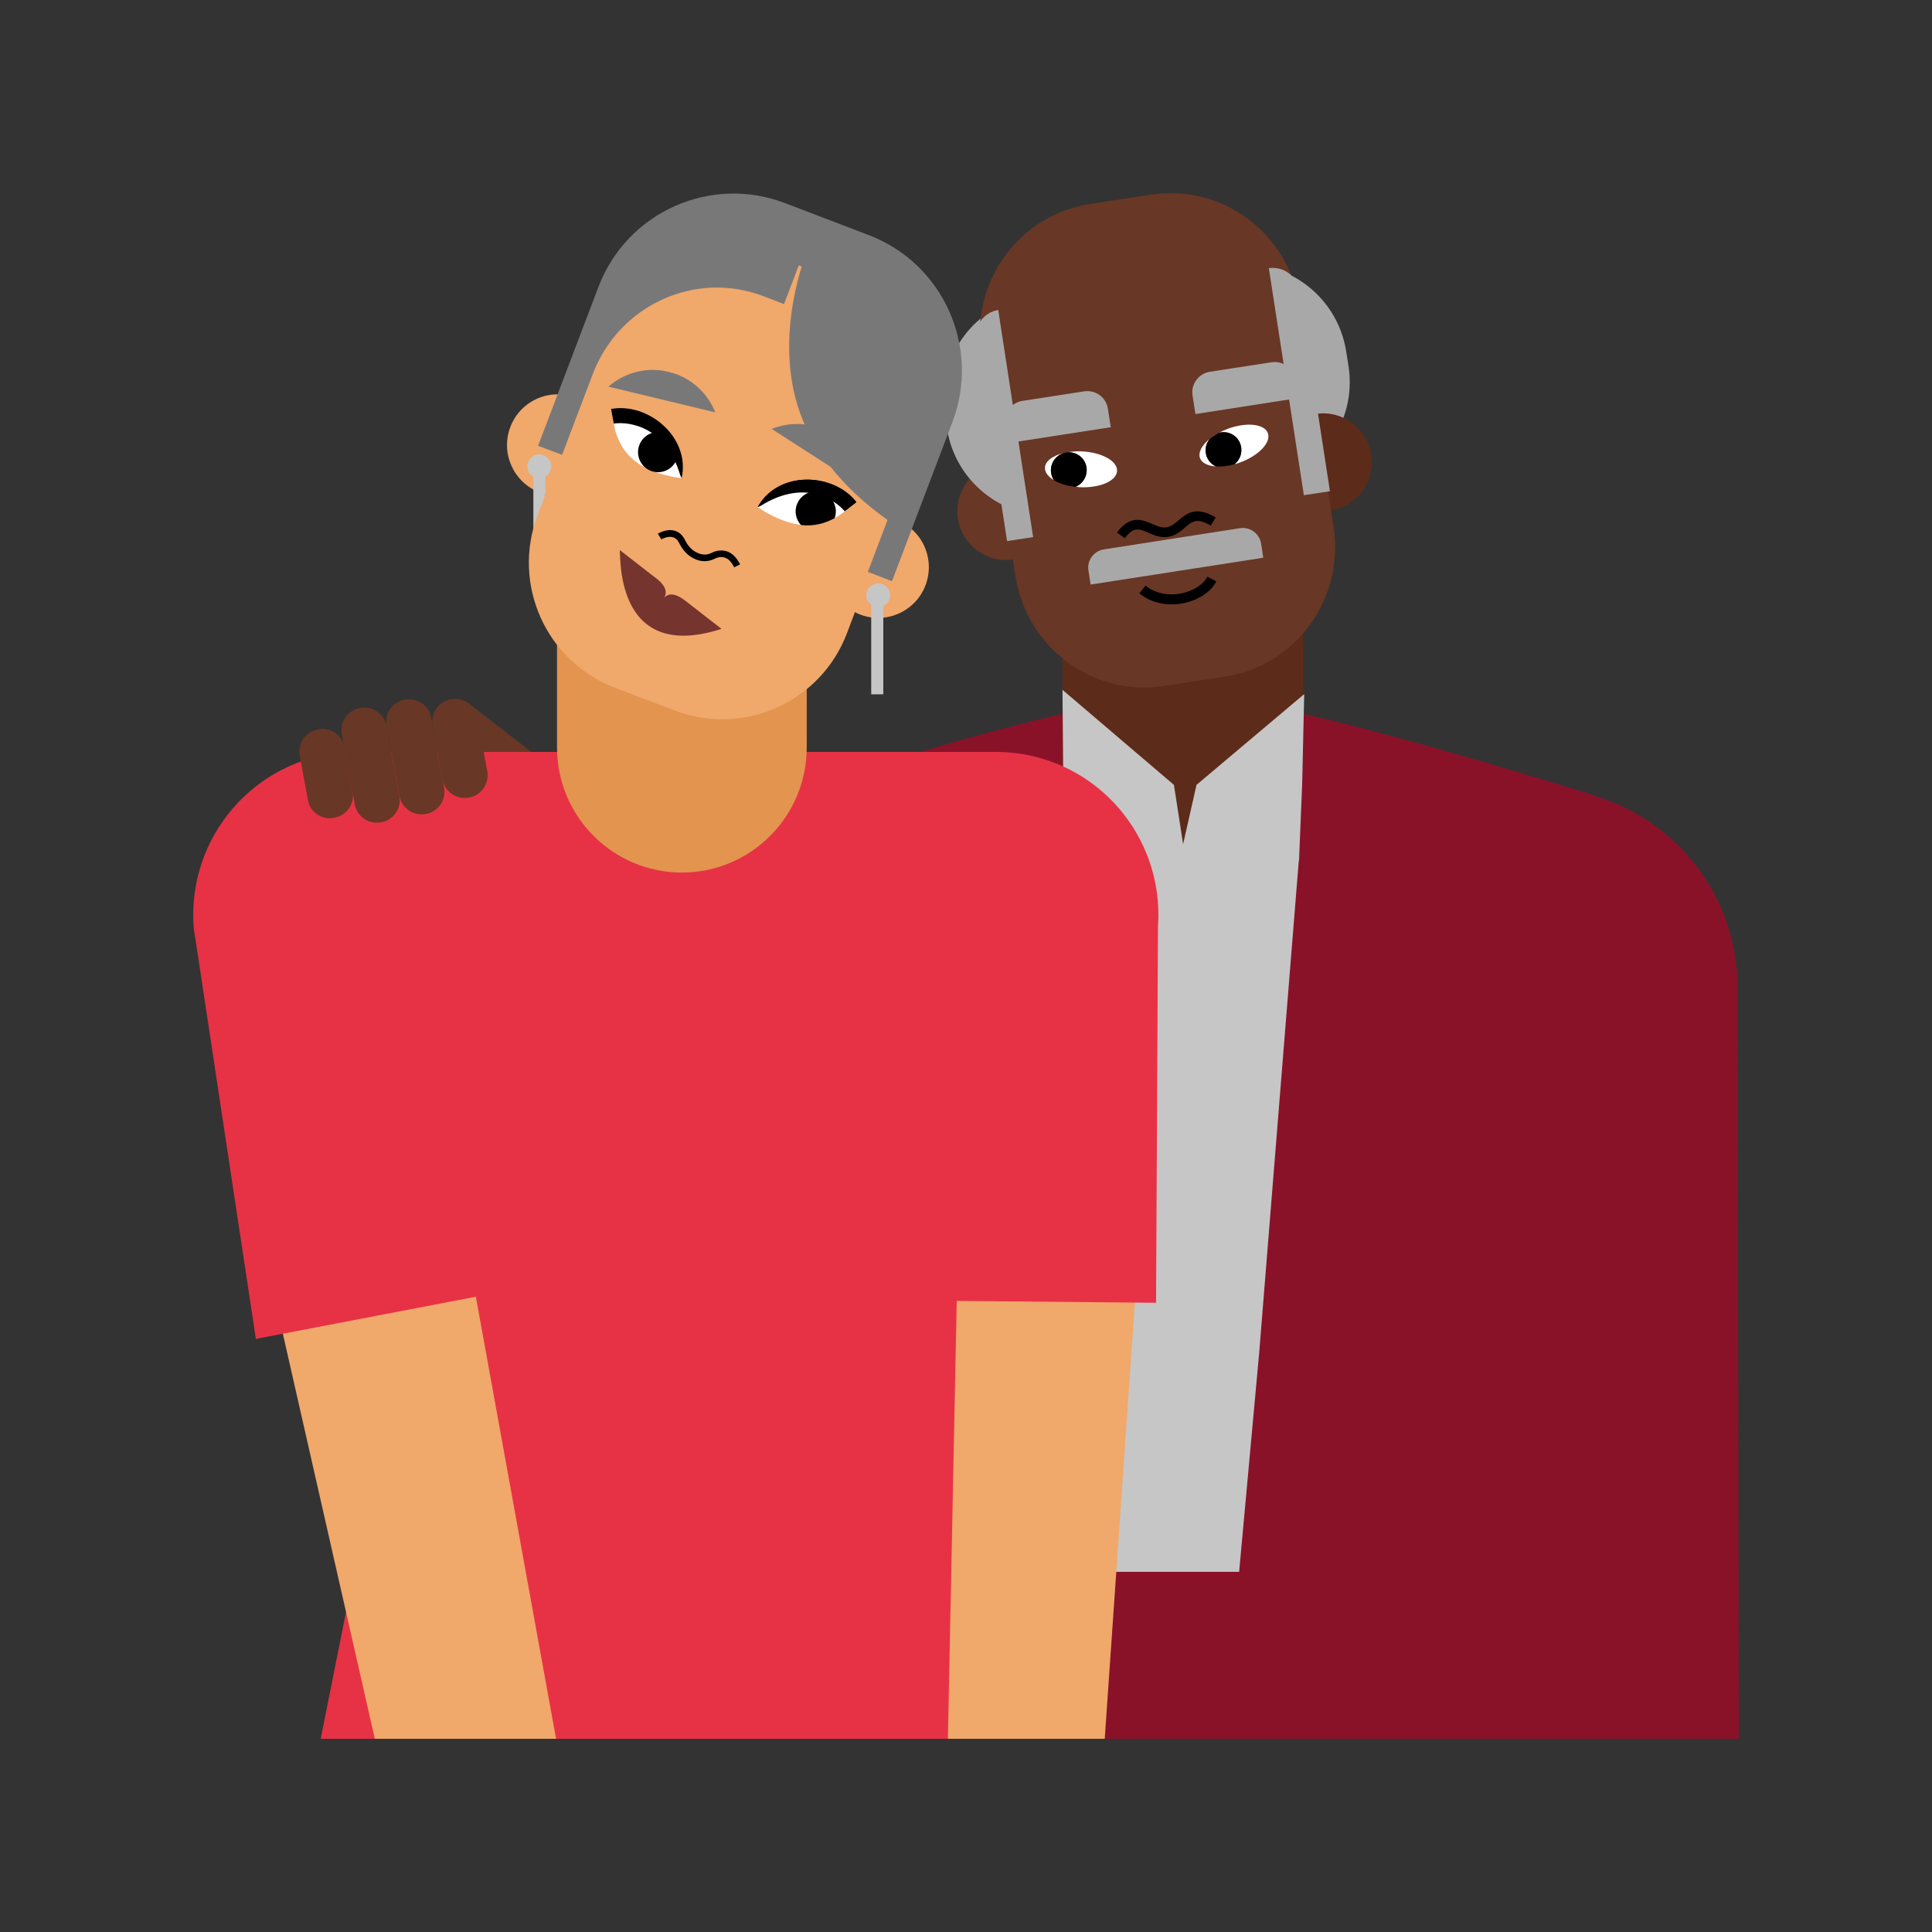 <?xml version="1.0" encoding="utf-8"?>
<!-- Generator: Adobe Illustrator 27.8.0, SVG Export Plug-In . SVG Version: 6.00 Build 0)  -->
<svg version="1.1" id="Ebene_1" xmlns="http://www.w3.org/2000/svg" xmlns:xlink="http://www.w3.org/1999/xlink" x="0px" y="0px"
	 viewBox="0 0 160 160" style="enable-background:new 0 0 160 160;" xml:space="preserve">
<rect x="0" y="0" width="160" height="160" fill="#333333" stroke="none"/>
<style type="text/css">
	.st0{fill:#891229;}
	.st1{fill:#693725;}
	.st2{fill:#A8A8A8;}
	.st3{fill:#5D2B1A;}
	.st4{fill:#FFFFFF;}
	.st5{fill:#C6C6C6;}
	.st6{fill:#E73245;}
	.st7{fill:#F0A86B;}
	.st8{fill:#E3944F;}
	.st9{fill:#797878;}
	.st10{fill:#76342F;}
</style>
<g id="character">
</g>
<g id="hand_with_pen">
	<path class="st0" d="M143.9,81.81c0-7.51-4.98-13.85-11.81-15.89v-0.03c0,0-26.45-8.39-33.89-8.39c-3.23,0-8.76,1.18-14.28,2.62
		c-8.44,2.19-16.83,4.97-16.83,4.97L68.57,144h56.92h2.47H144L143.9,81.81z"/>
	<path class="st1" d="M87.3,41.72c-0.34-2.2-2.4-3.72-4.6-3.38s-3.71,2.4-3.37,4.61c0.34,2.2,2.4,3.72,4.6,3.38
		S87.64,43.93,87.3,41.72"/>
	<path class="st2" d="M104.53,40.1l-16.34,2.53c-4.67,0.72-9.05-2.48-9.77-7.16l-0.19-1.21c-0.72-4.67,2.48-9.04,7.15-9.76
		l16.34-2.53c4.67-0.72,9.05,2.48,9.77,7.16l0.19,1.21C112.4,35.01,109.2,39.38,104.53,40.1z"/>
	<path class="st3" d="M105.59,38.89c-0.34-2.2,1.17-4.27,3.37-4.61c2.2-0.34,4.26,1.17,4.6,3.38s-1.17,4.27-3.37,4.61
		C107.99,42.61,105.93,41.1,105.59,38.89"/>
	<path class="st3" d="M107.92,62.67V47.09L88,47.03v15.64c0,4.06,3.28,7.34,7.33,7.34h5.26C104.64,70.01,107.92,66.72,107.92,62.67"
		/>
	<path class="st1" d="M110.44,43.61l-2.82-18.36c-0.92-5.95-6.42-10.04-12.3-9.13l-5.07,0.78c-5.88,0.91-9.9,6.47-8.98,12.42
		l2.82,18.36c0.92,5.95,6.42,10.04,12.3,9.13l5.07-0.78C107.34,55.12,111.36,49.56,110.44,43.61"/>
	<g>
		<path class="st4" d="M105,35.87c-0.28-0.77-1.77-0.93-3.32-0.36c-0.27,0.1-0.52,0.22-0.75,0.35c0.06-0.02,0.11-0.04,0.17-0.05
			c0.81-0.13,1.57,0.42,1.69,1.24c0.08,0.56-0.15,1.08-0.56,1.4c0.15-0.04,0.31-0.09,0.47-0.15C104.25,37.73,105.28,36.64,105,35.87
			z"/>
		<path class="st4" d="M99.86,37.51c-0.07-0.44,0.07-0.87,0.34-1.18c-0.66,0.53-0.99,1.13-0.82,1.61c0.15,0.41,0.65,0.64,1.31,0.69
			C100.26,38.42,99.93,38.02,99.86,37.51z"/>
		<path d="M100.2,36.33c-0.27,0.32-0.41,0.74-0.34,1.18c0.07,0.51,0.4,0.91,0.83,1.12c0.45,0.03,0.99-0.03,1.54-0.18
			c0.41-0.32,0.64-0.84,0.56-1.4c-0.12-0.82-0.88-1.37-1.69-1.24c-0.06,0.01-0.12,0.03-0.17,0.05"/>
	</g>
	<path d="M97.78,49.99c-1.28,0.2-2.51-0.11-3.43-0.85l0.52-0.64c0.79,0.64,1.89,0.87,3.02,0.63c0.97-0.21,1.77-0.73,2.1-1.37
		l0.74,0.38c-0.44,0.87-1.44,1.54-2.66,1.8C97.97,49.96,97.88,49.97,97.78,49.99"/>
	<path d="M96.73,44.46c-0.62,0.1-1.15-0.13-1.62-0.34c-0.77-0.33-1.24-0.53-1.96,0.45l-0.64-0.47c1.09-1.49,2.1-1.06,2.91-0.71
		c0.41,0.18,0.79,0.34,1.18,0.28c0.4-0.06,0.7-0.32,1.02-0.59c0.63-0.54,1.42-1.21,3.06-0.23l-0.41,0.68
		c-1.15-0.69-1.54-0.35-2.14,0.16C97.77,44.01,97.35,44.37,96.73,44.46"/>
	<g>
		<path class="st4" d="M88.13,37.51c-0.92,0.21-1.57,0.66-1.59,1.22c-0.02,0.39,0.27,0.75,0.74,1.04c-0.12-0.17-0.2-0.37-0.23-0.6
			C86.94,38.41,87.41,37.71,88.13,37.51z"/>
		<path class="st4" d="M89.59,37.38c-0.45-0.02-0.87,0.02-1.26,0.09c0.79-0.1,1.53,0.45,1.65,1.24c0.1,0.69-0.29,1.35-0.91,1.6
			c0.13,0.01,0.26,0.03,0.39,0.04c1.65,0.07,3.01-0.53,3.05-1.35S91.24,37.46,89.59,37.38z"/>
		<path d="M88.29,37.47c-0.05,0.01-0.1,0.03-0.16,0.04c0.07-0.02,0.13-0.03,0.2-0.04C88.32,37.47,88.3,37.47,88.29,37.47z"/>
		<path d="M89.98,38.71c-0.12-0.8-0.85-1.35-1.65-1.24c-0.07,0.01-0.13,0.03-0.2,0.04c-0.72,0.2-1.2,0.9-1.08,1.66
			c0.03,0.22,0.12,0.42,0.23,0.6c0.45,0.27,1.08,0.47,1.79,0.55C89.69,40.06,90.08,39.4,89.98,38.71z"/>
	</g>
	<polygon class="st5" points="107.58,71.27 88.71,70.55 88.05,64.17 87.99,57.13 97.22,65 97.98,69.91 99.09,65 108.01,57.48 
		107.84,64.92 	"/>
	<path class="st2" d="M91.99,35.38l-0.24-1.53c-0.14-0.94-1.02-1.58-1.96-1.44l-5.12,0.79c-0.93,0.14-1.56,1.01-1.42,1.94l0.24,1.54
		c0,0.01,0.01,0.01,0.02,0.01L91.99,35.38z"/>
	<path class="st2" d="M99,34.29l-0.24-1.54c-0.14-0.94,0.5-1.81,1.43-1.96l5.12-0.79c0.93-0.14,1.8,0.49,1.94,1.42l0.24,1.53
		c0,0.01,0,0.02-0.01,0.02L99,34.29z"/>
	<path class="st2" d="M104.62,46.19l-0.18-1.17c-0.13-0.83-0.91-1.4-1.74-1.28L91.41,45.5c-0.83,0.13-1.4,0.91-1.27,1.74l0.18,1.17
		L104.62,46.19z"/>
	<path class="st2" d="M107.98,41.01l2.16-0.33l-2.56-16.64c-0.18-1.19-1.3-2.01-2.5-1.83l0,0L107.98,41.01z"/>
	<polygon class="st5" points="88.71,70.32 92.32,130.17 96.64,130.17 102.62,130.17 104.28,112.04 107.58,71.04 	"/>
	<g>
		<path class="st6" d="M39.38,96.6c0,0,4.09-14.39,3.53-21.83s-7.03-13.02-14.45-12.46S15.48,69.36,16.04,76.8"/>
	</g>
	<path class="st2" d="M85.56,44.48l-2.16,0.33l-2.56-16.64c-0.18-1.2,0.64-2.31,1.83-2.5l0,0L85.56,44.48z"/>
	<polygon class="st1" points="38.76,58.22 44.04,62.29 39.78,62.33 36.64,60.5 	"/>
	<polygon class="st6" points="86.25,144 83.96,111.88 81.78,111.88 81.78,110.33 83.46,110.33 82.69,62.27 28.82,62.27 
		30.05,110.33 32.43,110.33 32.43,113.8 32.59,113.8 26.56,144 	"/>
	<polygon class="st7" points="46.05,144 31.04,144 20,95.37 36.96,93.89 	"/>
	<polygon class="st7" points="91.49,144 78.5,144 79.31,103.87 94.15,105.52 	"/>
	<path class="st6" d="M83.49,62.31c-7.42-0.56-13.89,5.02-14.45,12.46s8.5,18.91,8.5,18.91s0.17-0.09,0.46-0.25l-0.36,14.29
		l18.1,0.17l0.16-31.18C96.42,69.3,90.88,62.86,83.49,62.31z"/>
	<path class="st6" d="M16.04,76.8l5.15,34.08l19.1-3.66l-1-19.82L16.04,76.8c0.56,7.44,23.34,19.8,23.34,19.8"/>
	<path class="st7" d="M76.65,48.46c-0.82,2.17-3.24,3.26-5.4,2.44s-3.25-3.25-2.43-5.41c0.82-2.17,3.24-3.26,5.4-2.44
		C76.38,43.86,77.47,46.29,76.65,48.46"/>
	<path class="st7" d="M50.09,38.34c-0.82,2.17-3.24,3.26-5.4,2.44s-3.25-3.25-2.43-5.41c0.82-2.17,3.24-3.26,5.4-2.44
		S50.91,36.18,50.09,38.34"/>
	<rect x="44.17" y="38.62" class="st5" width="1" height="8.51"/>
	<path class="st8" d="M46.13,61.89V48.43l20.68,0.03v13.43c0,5.73-4.63,10.37-10.34,10.37S46.13,67.62,46.13,61.89"/>
	<path class="st7" d="M44.52,42.67l6.84-18.1c2.16-5.72,8.54-8.6,14.25-6.43l4.97,1.89c5.71,2.17,8.58,8.57,6.41,14.29l-6.84,18.1
		c-2.16,5.72-8.54,8.6-14.25,6.43l-4.97-1.89C45.23,54.79,42.35,48.39,44.52,42.67"/>
	<path d="M62.75,41.99c1.68-3.04,6.25-2.87,8.17-0.41c-0.25,0.19-0.72,0.57-0.97,0.76c-0.42-0.54-2.85-2.79-6.62-0.65
		C63.09,41.81,63.04,41.88,62.75,41.99"/>
	<path class="st9" d="M46.55,37.67l2.54-6.69c2.17-5.72,8.5-8.61,14.14-6.45l1.7,0.65l1.22-3.2l1.51,0.58l-1.22,3.2l1.7,0.65
		c5.64,2.15,8.44,8.54,6.27,14.26l-2.54,6.69l2,0.77l5-13.16c2.36-6.2-0.74-13.14-6.92-15.5l-6.94-2.65
		c-6.18-2.36-13.1,0.75-15.45,6.94l-5,13.16L46.55,37.67z"/>
	<path class="st9" d="M75.91,30.72c2.33,6.48-0.6,13.47-0.6,13.47s-6.71-3.5-9.05-9.98s0.6-13.47,0.6-13.47S73.57,24.25,75.91,30.72
		"/>
	<path d="M57.68,46.35c-0.15-0.06-0.29-0.13-0.44-0.22c-0.41-0.26-0.74-0.65-0.99-1.15c-0.13-0.27-0.31-0.43-0.53-0.49
		c-0.44-0.13-0.94,0.18-0.95,0.18l-0.29-0.47c0.03-0.02,0.71-0.44,1.38-0.25c0.38,0.1,0.67,0.37,0.87,0.78
		c0.21,0.42,0.47,0.73,0.8,0.93c0.33,0.21,0.66,0.29,0.98,0.26c0.13-0.02,0.28-0.06,0.43-0.14c0.19-0.1,0.7-0.3,1.26-0.12
		c0.44,0.15,0.81,0.52,1.09,1.08l-0.49,0.24c-0.21-0.43-0.47-0.7-0.77-0.8c-0.36-0.12-0.71,0.02-0.84,0.09
		c-0.21,0.1-0.42,0.17-0.62,0.19C58.27,46.5,57.97,46.46,57.68,46.35z"/>
	<path class="st9" d="M55.44,30.82l-0.16-0.04c-1.71-0.41-3.52,0.05-4.9,1.24l8.86,2.13C58.55,32.46,57.15,31.23,55.44,30.82"/>
	<path class="st9" d="M68.95,35.97l0.14,0.09c1.48,0.95,2.4,2.58,2.49,4.4l-7.67-4.94C65.61,34.85,67.47,35.01,68.95,35.97"/>
	<path class="st4" d="M56.45,39.6c0,0-0.18-2.36-1.73-3.67c-1.56-1.31-3.91-1.06-3.91-1.06s0.1,1.91,1.66,3.22
		C54.03,39.39,56.45,39.6,56.45,39.6"/>
	<path d="M56.45,39.6c0.75-3.39-2.78-6.3-5.84-5.73c0.06,0.3,0.16,0.91,0.22,1.21c0.68-0.12,3.97-0.2,5.39,3.91
		C56.31,39.24,56.3,39.32,56.45,39.6"/>
	<path d="M56.05,38.03c-0.33,0.86-1.28,1.29-2.14,0.97c-0.86-0.33-1.29-1.29-0.96-2.15s1.28-1.29,2.14-0.97
		C55.94,36.21,56.37,37.17,56.05,38.03"/>
	<path class="st4" d="M66,41.77c0.31-0.82,1.21-1.25,2.04-1c-0.47-0.2-1-0.35-1.56-0.37c-2.03-0.06-3.72,1.6-3.72,1.6
		s1.7,1.25,3.57,1.47C65.93,43.02,65.78,42.37,66,41.77z"/>
	<path class="st4" d="M69.12,42.91c0.63-0.34,0.99-0.71,0.99-0.71s-0.64-0.7-1.62-1.22C69.1,41.4,69.38,42.18,69.12,42.91z"/>
	<path d="M68.15,40.8c-0.03-0.01-0.07-0.02-0.11-0.03c0.15,0.07,0.3,0.13,0.45,0.21C68.38,40.91,68.27,40.85,68.15,40.8z"/>
	<path d="M69.12,42.91c0.26-0.73-0.02-1.52-0.63-1.93c-0.14-0.08-0.29-0.14-0.45-0.21c-0.83-0.25-1.72,0.17-2.04,1
		c-0.23,0.6-0.08,1.25,0.32,1.7c0.14,0.02,0.27,0.04,0.41,0.04C67.72,43.54,68.54,43.23,69.12,42.91z"/>
	<ellipse class="st5" cx="44.66" cy="38.62" rx="0.99" ry="0.99"/>
	<path class="st10" d="M54.96,49.55c0.65-0.85-0.73-1.74-0.73-1.74l-2.92-2.27c0.16-0.14-0.72,9.5,8.44,6.54l-2.92-2.27
		C56.82,49.82,55.61,48.7,54.96,49.55L54.96,49.55z"/>
	<rect x="72.15" y="49.37" class="st5" width="1" height="8.13"/>
	<ellipse class="st5" cx="72.73" cy="49.3" rx="0.99" ry="0.99"/>
	<path class="st1" d="M27.73,67.71l-0.09,0.02c-1,0.19-1.96-0.47-2.14-1.47l-0.68-3.69c-0.18-1,0.47-1.96,1.47-2.15l0.09-0.02
		c1-0.19,1.96,0.47,2.14,1.47l0.68,3.69C29.38,66.56,28.72,67.52,27.73,67.71z"/>
	<path class="st1" d="M31.58,68.1h-0.02c-1.02,0.19-2-0.48-2.18-1.5l-1.07-5.78c-0.19-1.02,0.48-2,1.5-2.19h0.02
		c1.02-0.19,2,0.48,2.18,1.5l1.07,5.78C33.27,66.93,32.6,67.91,31.58,68.1z"/>
	<path class="st1" d="M35.28,67.41h-0.02c-1.02,0.19-2-0.48-2.18-1.5l-1.07-5.78c-0.19-1.02,0.48-2,1.5-2.19h0.02
		c1.02-0.19,2,0.48,2.18,1.5l1.07,5.78C36.97,66.24,36.3,67.22,35.28,67.41z"/>
	<path class="st1" d="M38.85,66.05h-0.02c-1.02,0.19-2-0.48-2.18-1.5l-0.82-4.45c-0.19-1.02,0.48-2,1.5-2.19h0.02
		c1.02-0.19,2,0.48,2.18,1.5l0.82,4.45C40.54,64.88,39.87,65.86,38.85,66.05z"/>
	<path d="M62.76,41.99c1.68-3.03,6.24-2.87,8.16-0.41c-0.25,0.19-0.72,0.57-0.97,0.76c-0.42-0.54-2.84-2.79-6.62-0.65
		C63.1,41.82,63.05,41.89,62.76,41.99"/>
</g>
<g id="Ebene_3">
</g>
<g id="Ebene_4">
</g>
</svg>
